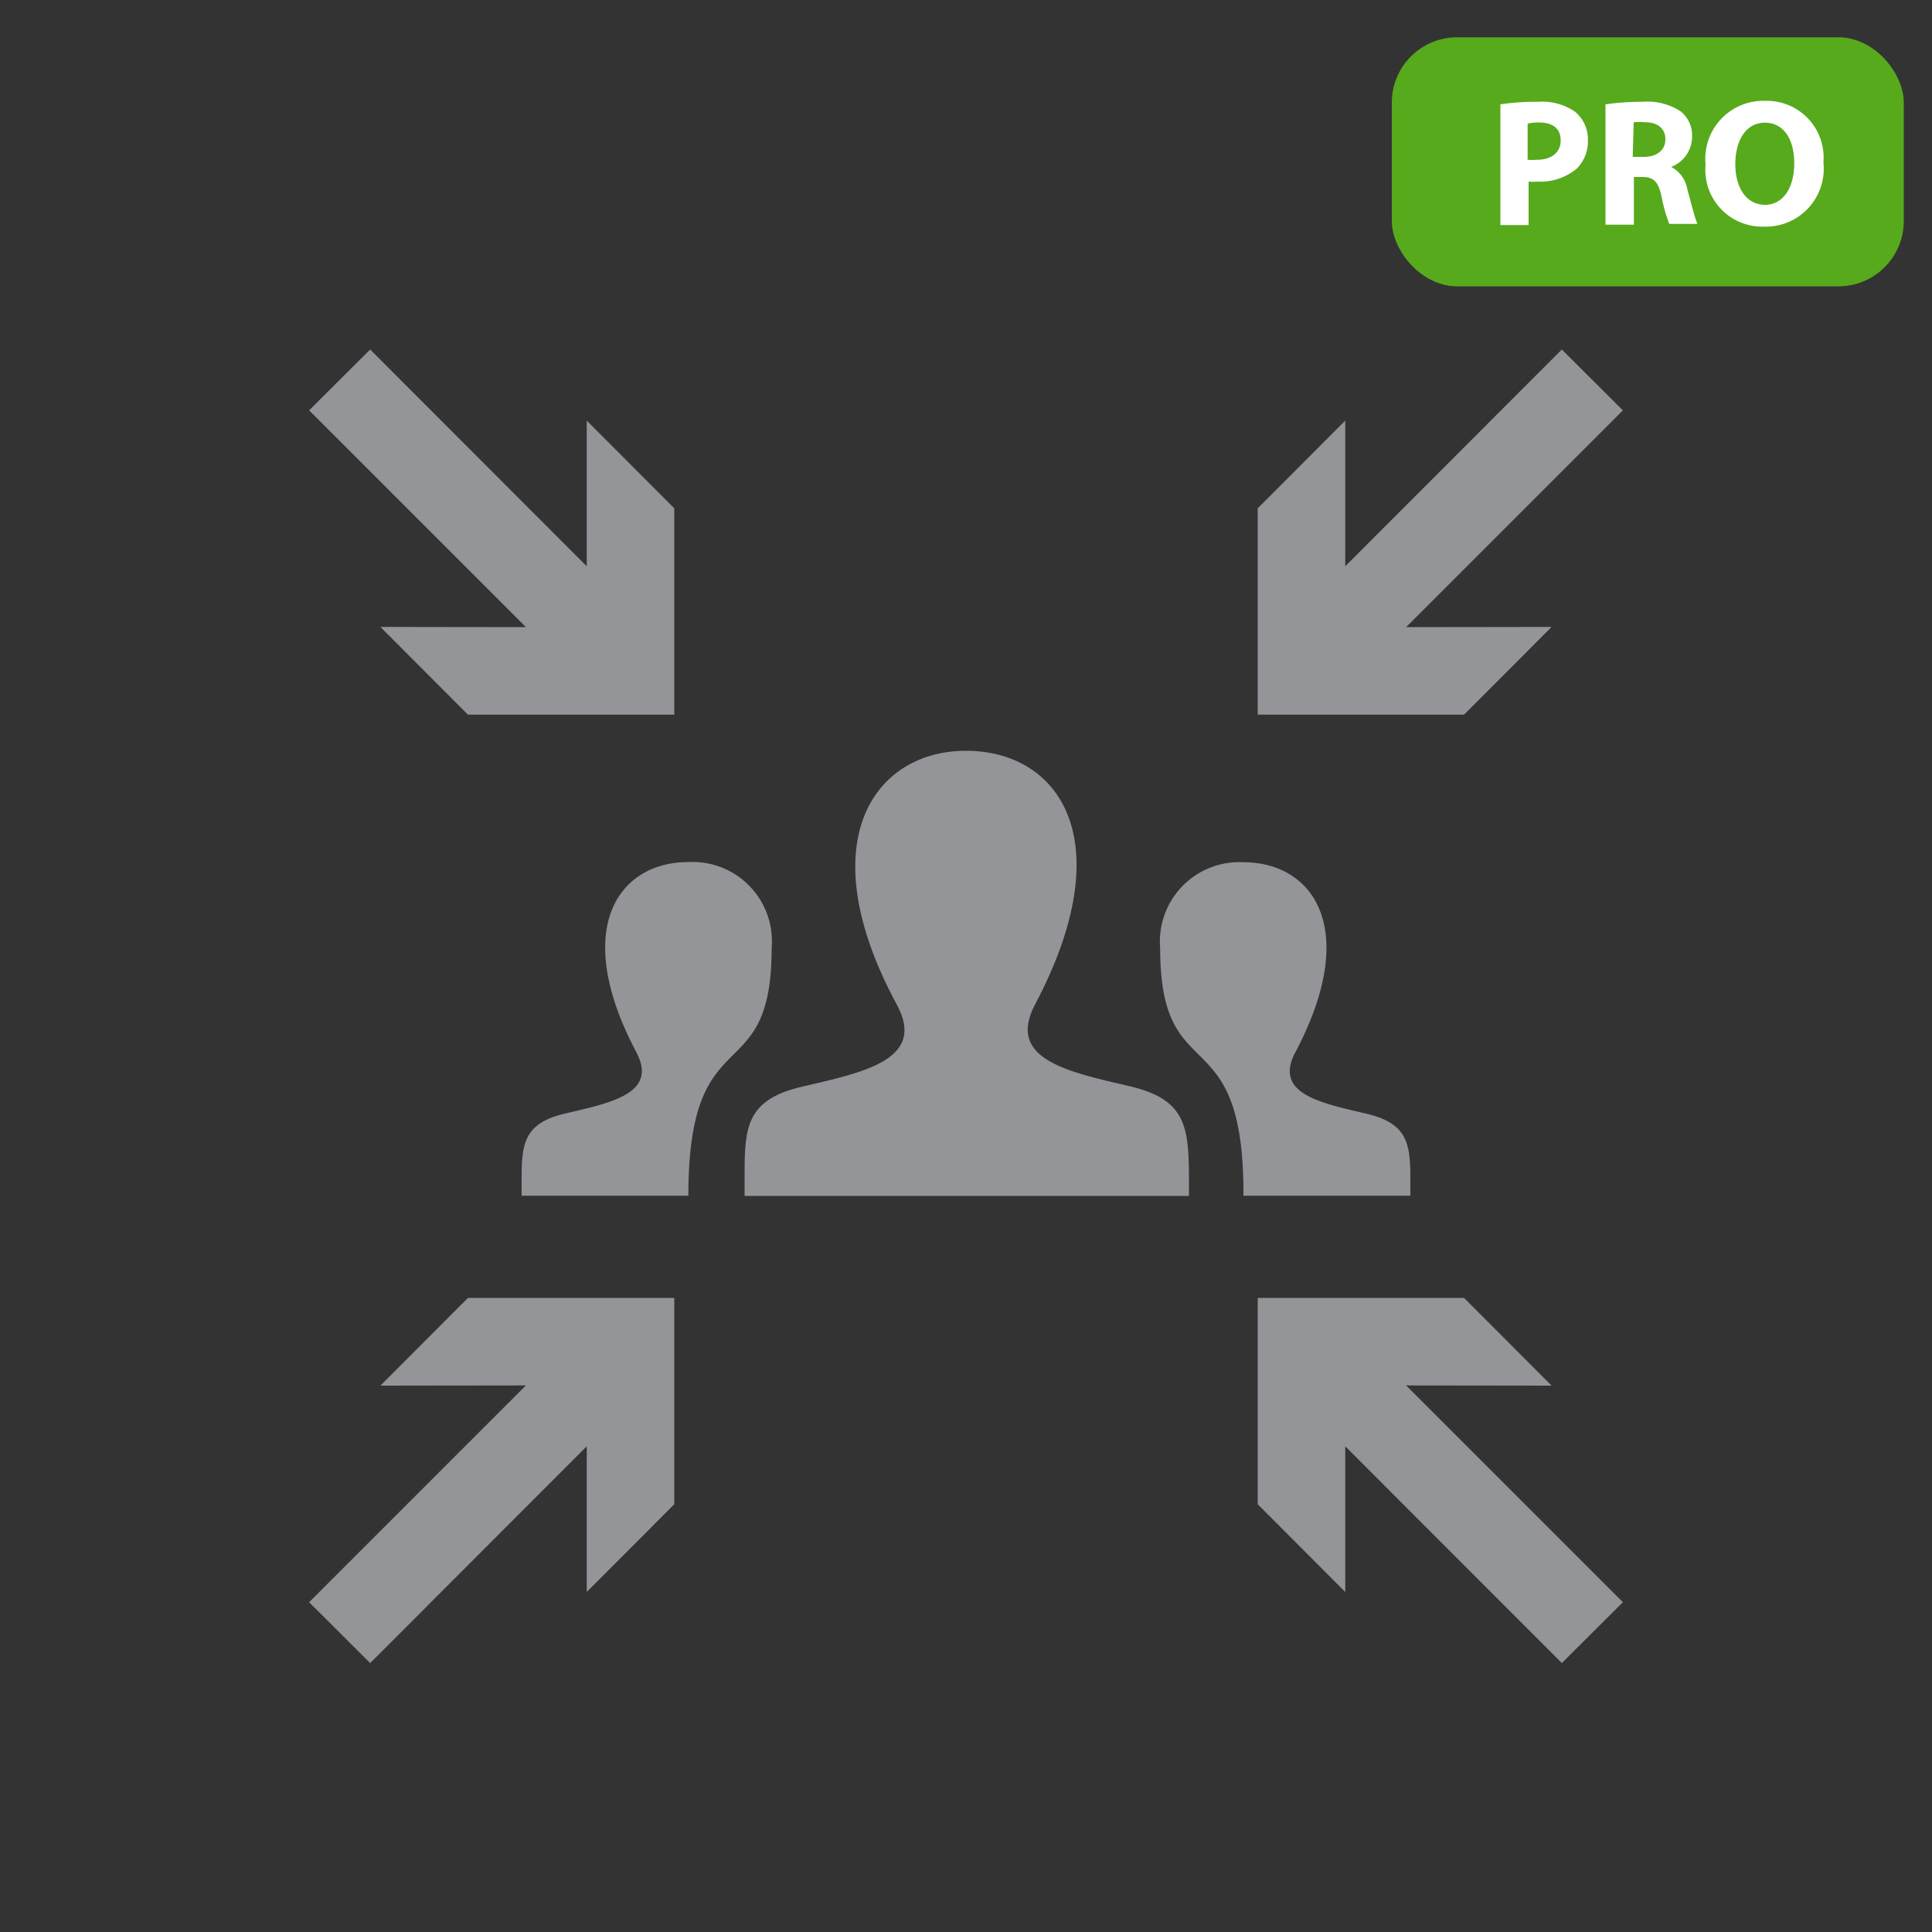<svg xmlns="http://www.w3.org/2000/svg" viewBox="0 0 100 100"><rect x="0" y="0" width="100" height="100" fill="#333333" stroke="none"/><defs><style>.cls-1{fill:#949599;}.cls-2{fill:#56aa1c;}.cls-3{fill:#fff;}</style></defs><title>Icons-all-6</title><g id="icon"><path class="cls-1" d="M35.62,44.62c-3.59,0-6.08,3.42-2.69,9.83,1.12,2.11-1.18,2.61-3.66,3.18C27.13,58.13,27,59.18,27,61c0,.28,0,.57,0,.89h8.63c0-9.41,4.31-5.32,4.31-12.81A4.11,4.11,0,0,0,35.62,44.62Z"></path><path class="cls-1" d="M58.46,56.22c-3.3-.76-6.37-1.43-4.88-4.24,4.52-8.55,1.2-13.12-3.58-13.12S41.88,43.61,46.42,52c1.53,2.83-1.65,3.49-4.88,4.24-2.86.66-3,2.05-3,4.46,0,.38,0,.78,0,1.2h23c0-.42,0-.82,0-1.19C61.51,58.27,61.32,56.88,58.46,56.22Z"></path><path class="cls-1" d="M73,61c0-1.81-.15-2.86-2.29-3.36-2.48-.57-4.78-1.07-3.66-3.18,3.39-6.41.9-9.83-2.69-9.83a4.11,4.11,0,0,0-4.31,4.45c0,7.49,4.35,3.4,4.31,12.81H73C73,61.56,73,61.27,73,61Z"></path><polygon class="cls-1" points="75.78 36.99 80.31 32.45 72.78 32.46 84 21.24 80.84 18.09 69.63 29.31 69.63 21.77 65.1 26.31 65.1 36.99 75.78 36.99"></polygon><polygon class="cls-1" points="80.31 71.72 75.78 67.18 65.1 67.18 65.1 77.86 69.63 82.4 69.63 74.86 80.84 86.08 84 82.93 72.78 71.71 80.31 71.72"></polygon><polygon class="cls-1" points="19.69 32.45 24.22 36.99 34.9 36.99 34.9 26.31 30.37 21.77 30.37 29.31 19.16 18.09 16 21.24 27.22 32.46 19.69 32.45"></polygon><polygon class="cls-1" points="24.22 67.18 19.69 71.72 27.22 71.71 16 82.93 19.16 86.08 30.37 74.86 30.37 82.4 34.9 77.86 34.9 67.18 24.22 67.18"></polygon><rect class="cls-2" x="72.04" y="1.93" width="26.5" height="12.89" rx="3.38"></rect><path class="cls-3" d="M77.66,5.4a12.31,12.31,0,0,1,1.93-.13,3,3,0,0,1,1.93.51,1.85,1.85,0,0,1,.67,1.46,2,2,0,0,1-.58,1.49,2.93,2.93,0,0,1-2,.67,3.48,3.48,0,0,1-.49,0v2.25H77.66Zm1.41,2.87a3.14,3.14,0,0,0,.48,0c.76,0,1.23-.38,1.23-1s-.41-.93-1.12-.93a2.33,2.33,0,0,0-.59.06Z"></path><path class="cls-3" d="M83.1,5.4A13.22,13.22,0,0,1,85,5.27a3.15,3.15,0,0,1,2,.5,1.59,1.59,0,0,1,.58,1.32A1.68,1.68,0,0,1,86.5,8.64v0a1.6,1.6,0,0,1,.84,1.18c.2.71.4,1.53.52,1.77H86.4A8.16,8.16,0,0,1,86,10.16c-.17-.79-.44-1-1-1h-.43v2.47H83.1Zm1.41,2.72h.56c.71,0,1.13-.36,1.13-.91s-.39-.87-1-.88a3.29,3.29,0,0,0-.64,0Z"></path><path class="cls-3" d="M94.38,8.41a3,3,0,0,1-3.1,3.32,2.94,2.94,0,0,1-3-3.21,3,3,0,0,1,3.06-3.3A2.94,2.94,0,0,1,94.38,8.41Zm-4.56.08c0,1.24.58,2.11,1.54,2.11s1.51-.92,1.51-2.15-.54-2.1-1.52-2.1S89.82,7.27,89.82,8.49Z"></path></g></svg>